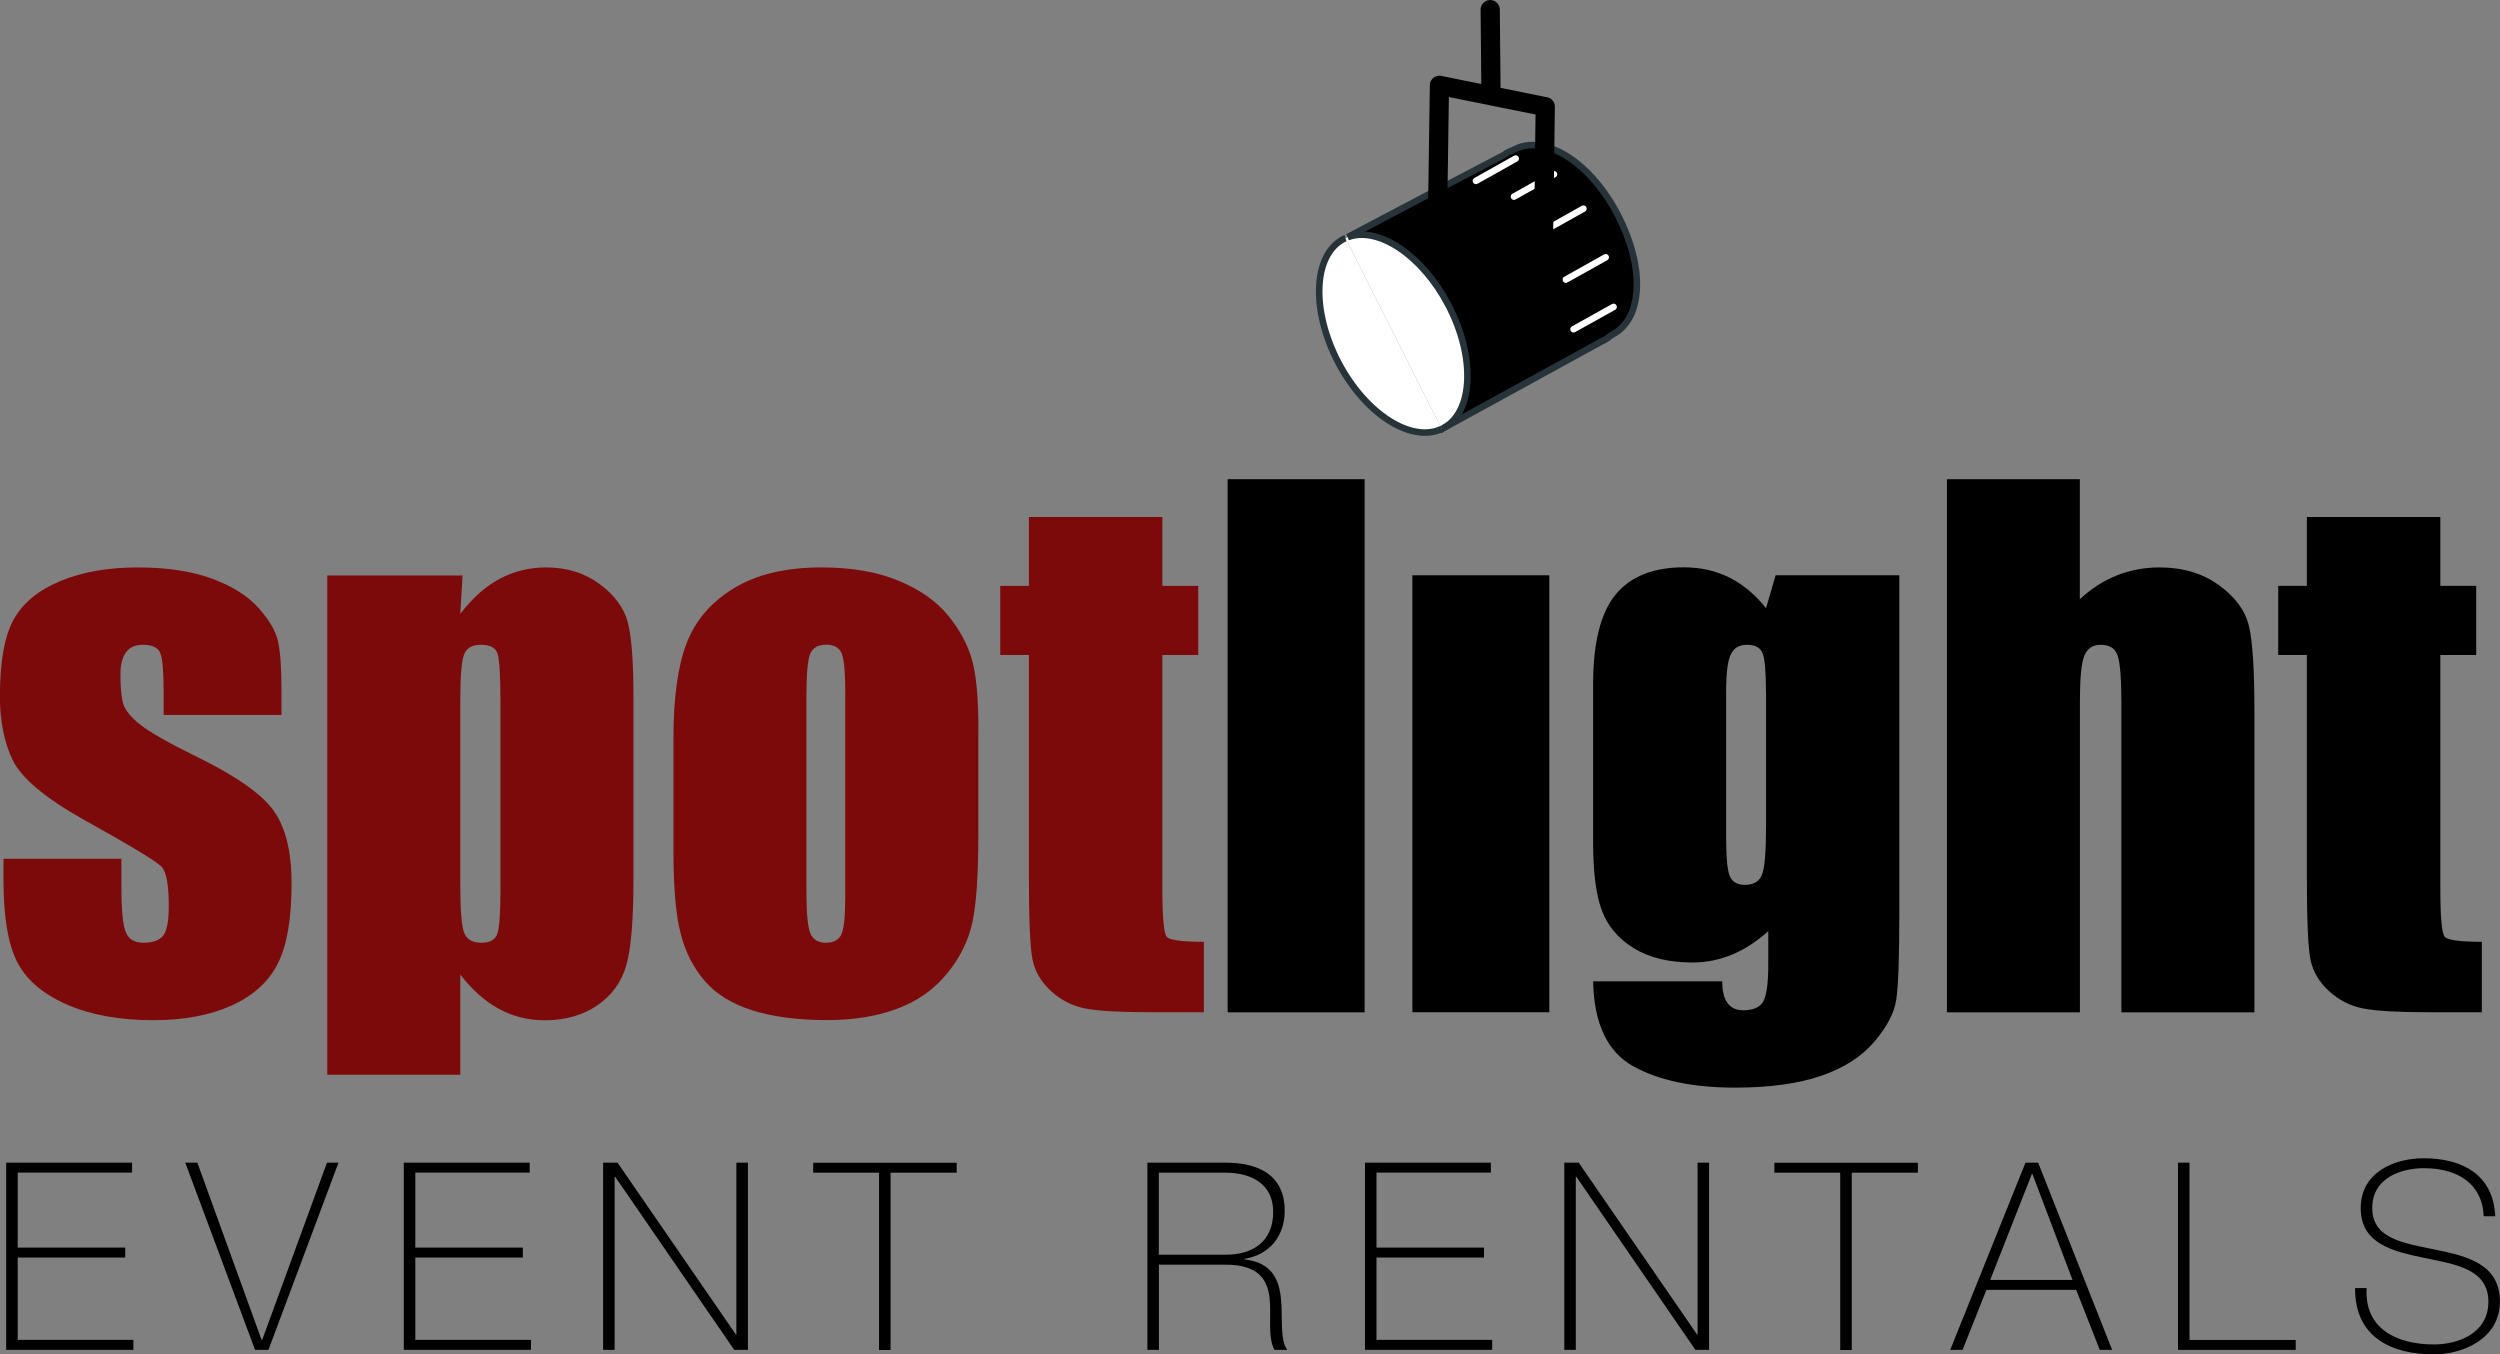 <?xml version="1.0" encoding="UTF-8"?>
<svg xmlns="http://www.w3.org/2000/svg" id="Layer_1" viewBox="0 0 266.91 144.6">
  <rect x="0" y="0" width="266.91" height="144.6" fill="#808080" stroke="none"/>
  <path d="m30.06,76.33h-12.59v-2.53c0-2.16-.12-3.52-.37-4.1s-.86-.86-1.85-.86c-.8,0-1.39.26-1.79.79-.4.53-.6,1.32-.6,2.37,0,1.43.1,2.48.3,3.15.2.67.8,1.4,1.79,2.2,1,.8,3.04,1.96,6.13,3.48,4.12,2.02,6.83,3.91,8.12,5.7,1.29,1.78,1.93,4.37,1.93,7.77,0,3.8-.49,6.66-1.48,8.6s-2.63,3.42-4.94,4.46c-2.31,1.04-5.09,1.56-8.35,1.56-3.61,0-6.7-.56-9.26-1.69s-4.33-2.65-5.29-4.57c-.96-1.92-1.44-4.83-1.44-8.72v-2.25h12.59v2.95c0,2.51.16,4.14.47,4.89s.94,1.12,1.88,1.12c1.01,0,1.71-.25,2.11-.76.4-.5.6-1.56.6-3.18,0-2.23-.26-3.62-.77-4.18-.54-.56-3.29-2.23-8.26-4.99-4.17-2.34-6.71-4.47-7.63-6.38s-1.37-4.18-1.37-6.8c0-3.73.49-6.47,1.48-8.24s2.65-3.13,5.01-4.1,5.09-1.44,8.21-1.44,5.72.39,7.89,1.18c2.17.79,3.83,1.82,4.99,3.11s1.86,2.48,2.11,3.59.37,2.82.37,5.17v2.71Z" style="fill:#7d0a0a; stroke-width:0px;"></path>
  <path d="m49.39,61.42l-.25,4.12c1.27-1.67,2.66-2.91,4.18-3.73,1.52-.82,3.19-1.23,4.99-1.23,2.2,0,4.11.59,5.71,1.78,1.6,1.18,2.61,2.55,3.01,4.1.4,1.55.6,4.17.6,7.88v19.65c0,4.24-.25,7.26-.76,9.05-.5,1.79-1.54,3.22-3.09,4.29-1.56,1.07-3.44,1.6-5.64,1.6-1.76,0-3.39-.41-4.89-1.23-1.5-.82-2.87-2.04-4.11-3.66v10.7h-14.2v-53.3h14.45Zm4.04,13.57c0-2.88-.11-4.63-.32-5.24s-.8-.91-1.76-.91-1.54.35-1.81,1.05c-.27.7-.4,2.4-.4,5.1v19.34c0,2.81.14,4.57.42,5.27s.89,1.05,1.83,1.05,1.48-.32,1.71-.97c.22-.64.33-2.21.33-4.69v-20Z" style="fill:#7d0a0a; stroke-width:0px;"></path>
  <path d="m104.45,77.8v11.43c0,4.2-.21,7.27-.63,9.23s-1.32,3.79-2.71,5.48c-1.38,1.7-3.16,2.95-5.33,3.76-2.17.81-4.66,1.21-7.47,1.21-3.14,0-5.8-.35-7.98-1.04-2.18-.69-3.87-1.73-5.08-3.13-1.21-1.39-2.07-3.08-2.58-5.06-.52-1.98-.77-4.95-.77-8.91v-11.95c0-4.34.47-7.72,1.41-10.16.94-2.44,2.62-4.39,5.06-5.87,2.44-1.48,5.55-2.21,9.35-2.21,3.19,0,5.92.47,8.21,1.42s4.05,2.19,5.29,3.71c1.24,1.52,2.09,3.09,2.55,4.71s.69,4.08.69,7.38Zm-14.2-3.52c0-2.39-.13-3.9-.39-4.52-.26-.62-.81-.93-1.65-.93s-1.41.31-1.69.93-.42,2.13-.42,4.52v21.06c0,2.2.14,3.64.42,4.31s.83,1,1.65,1,1.4-.3,1.67-.91c.27-.61.4-1.92.4-3.94v-21.52Z" style="fill:#7d0a0a; stroke-width:0px;"></path>
  <path d="m124.1,55.2v7.35h3.83v7.38h-3.83v24.96c0,3.07.16,4.78.47,5.13s1.63.53,3.96.53v7.52h-5.73c-3.23,0-5.54-.13-6.93-.4-1.38-.27-2.6-.89-3.66-1.86s-1.71-2.09-1.97-3.34c-.26-1.25-.39-4.2-.39-8.84v-23.7h-3.06v-7.38h3.06v-7.35h14.24Z" style="fill:#7d0a0a; stroke-width:0px;"></path>
  <path d="m145.69,51.16v56.92h-14.62v-56.92h14.62Z" style="stroke-width:0px;"></path>
  <path d="m165.41,61.42v46.65h-14.62v-46.65h14.62Z" style="stroke-width:0px;"></path>
  <path d="m202.78,61.42v35.93c0,4.85-.11,7.99-.33,9.4s-1.01,2.92-2.37,4.5-3.25,2.79-5.68,3.62c-2.43.83-5.48,1.25-9.16,1.25-4.52,0-8.16-.77-10.9-2.3-2.74-1.54-4.16-4.55-4.25-9.05h13.78c0,2.06.75,3.09,2.25,3.09,1.08,0,1.79-.32,2.14-.95s.53-1.96.53-3.98v-3.52c-1.22,1.1-2.5,1.94-3.85,2.5-1.35.56-2.76.85-4.24.85-2.55,0-4.66-.52-6.31-1.55s-2.78-2.38-3.39-4.06-.91-4.06-.91-7.15v-16.95c0-4.43.8-7.62,2.39-9.56s4.02-2.92,7.28-2.92c1.78,0,3.4.36,4.87,1.09,1.46.73,2.77,1.82,3.92,3.28l1.02-3.52h13.22Zm-14.24,12.38c0-2.13-.12-3.49-.37-4.08s-.79-.88-1.63-.88-1.4.33-1.74,1-.51,1.99-.51,3.96v15.68c0,2.09.13,3.44.39,4.06s.8.93,1.62.93c.94,0,1.55-.38,1.83-1.12s.42-2.45.42-5.1v-14.45Z" style="stroke-width:0px;"></path>
  <path d="m222.05,51.16v12.81c1.22-1.13,2.54-1.97,3.96-2.54,1.42-.56,2.94-.85,4.55-.85,2.48,0,4.6.63,6.35,1.9s2.81,2.72,3.2,4.38.58,4.67.58,9.05v32.17h-14.2v-32.84c0-2.72-.13-4.46-.4-5.24s-.87-1.16-1.81-1.16c-.87,0-1.45.4-1.76,1.2s-.46,2.38-.46,4.75v33.29h-14.2v-56.92h14.2Z" style="stroke-width:0px;"></path>
  <path d="m260.54,55.2v7.35h3.83v7.38h-3.83v24.96c0,3.07.16,4.78.47,5.13s1.63.53,3.96.53v7.52h-5.73c-3.23,0-5.54-.13-6.93-.4s-2.6-.89-3.66-1.86-1.71-2.09-1.97-3.34-.39-4.2-.39-8.84v-23.7h-3.06v-7.38h3.06v-7.35h14.24Z" style="stroke-width:0px;"></path>
  <path d="m164.92,15.65c2.73.66,5.7,3.3,7.76,7.22,2.93,5.58,2.75,11.12-.49,12.82-.33.16-.74.62-1.09.7l-17.03,9.34c3.24-1.7,3.49-7.61.55-13.19-2.79-5.31-7.49-8.43-10.73-7.22l9.62-5.07,7.12-3.73c.27-.27.74-.39,1.05-.55.96-.51,2.09-.59,3.24-.31Z" style="stroke-width:0px;"></path>
  <path d="m154.62,32.54c2.93,5.58,2.69,11.49-.55,13.19-.04.02-.1.04-.14.06l-10.28-20.35c.08-.06.16-.08.25-.12,3.24-1.21,7.94,1.91,10.73,7.22Z" style="fill:#fff; stroke-width:0px;"></path>
  <path d="m154.07,45.73l-.12.08-.02-.02s.1-.04.14-.06Z" style="stroke-width:0px;"></path>
  <path d="m143.65,25.44l10.28,20.35c-3.24,1.54-8.15-1.58-11.04-7.08-2.93-5.58-2.69-11.49.55-13.19.06-.04.14-.06.21-.08Z" style="fill:#fff; stroke-width:0px;"></path>
  <path d="m153.93,45.79l.02.02.12-.08,17.03-9.34c.35-.08.76-.53,1.09-.7,3.24-1.7,3.43-7.24.49-12.82-2.05-3.92-5.03-6.57-7.76-7.22-1.15-.29-2.28-.21-3.24.31-.31.16-.78.29-1.05.55l-7.12,3.73-9.62,5.07" style="fill:none; stroke:#263338; stroke-miterlimit:10; stroke-width:.7px;"></path>
  <path d="m153.93,45.79c-3.24,1.54-8.15-1.58-11.04-7.08-2.93-5.58-2.69-11.49.55-13.19.06-.04.14-.06.21-.08" style="fill:none; stroke:#263338; stroke-miterlimit:10; stroke-width:.7px;"></path>
  <path d="m143.89,25.32c3.24-1.21,7.94,1.91,10.73,7.22,2.93,5.58,2.69,11.49-.55,13.19" style="fill:none; stroke:#263338; stroke-miterlimit:10; stroke-width:.7px;"></path>
  <line x1="157.58" y1="19.31" x2="161.82" y2="16.93" style="fill:none; stroke:#fff; stroke-linecap:round; stroke-miterlimit:10; stroke-width:.7px;"></line>
  <polyline points="161.64 20.99 164.88 19.18 165.91 18.61" style="fill:none; stroke:#fff; stroke-linecap:round; stroke-miterlimit:10; stroke-width:.7px;"></polyline>
  <line x1="164.8" y1="24.66" x2="169.05" y2="22.28" style="fill:none; stroke:#fff; stroke-linecap:round; stroke-miterlimit:10; stroke-width:.7px;"></line>
  <line x1="167.18" y1="29.85" x2="171.43" y2="27.47" style="fill:none; stroke:#fff; stroke-linecap:round; stroke-miterlimit:10; stroke-width:.7px;"></line>
  <line x1="168" y1="35.15" x2="172.27" y2="32.77" style="fill:none; stroke:#fff; stroke-linecap:round; stroke-miterlimit:10; stroke-width:.7px;"></line>
  <polyline points="164.72 30.3 164.8 24.66 164.88 19.18 164.92 15.65 164.98 11.39 153.68 9.11 153.52 20.25 153.41 28.03" style="fill:none; stroke:#000; stroke-linecap:round; stroke-linejoin:round; stroke-width:2.05px;"></polyline>
  <line x1="159.18" y1="9.46" x2="159.1" y2="1.03" style="fill:none; stroke:#000; stroke-linecap:round; stroke-linejoin:round; stroke-width:2.05px;"></line>
  <path d="m14.24,143.06v1.06H.66v-19.99h13.44v1.06H1.89v8.01h11.48v1.06H1.89v8.79h12.35Z" style="stroke-width:0px;"></path>
  <path d="m27.93,143.06h.06l6.92-18.93h1.23l-7.48,19.99h-1.43l-7.45-19.99h1.29l6.86,18.93Z" style="stroke-width:0px;"></path>
  <path d="m56.69,143.06v1.06h-13.58v-19.99h13.44v1.06h-12.21v8.01h11.48v1.06h-11.48v8.79h12.35Z" style="stroke-width:0px;"></path>
  <path d="m64.39,124.13h1.54l12.63,18.34h.06v-18.34h1.23v19.99h-1.46l-12.71-18.48h-.06v18.48h-1.23v-19.99Z" style="stroke-width:0px;"></path>
  <path d="m86.82,125.2v-1.06h15.32v1.06h-7.06v18.93h-1.23v-18.93h-7.03Z" style="stroke-width:0px;"></path>
  <path d="m122.49,124.13h8.34c3.5,0,6.33,1.29,6.33,5.15,0,2.69-1.62,4.68-4.28,5.12v.06c2.97.34,3.7,2.21,3.89,4.28s-.14,4.31.67,5.38h-1.37c-.76-1.37-.31-3.67-.53-5.6-.25-1.93-1.2-3.5-4.7-3.5h-7.11v9.1h-1.23v-19.99Zm8.34,9.83c2.91,0,5.1-1.37,5.1-4.59,0-3.02-2.41-4.17-5.1-4.17h-7.11v8.76h7.11Z" style="stroke-width:0px;"></path>
  <path d="m159.31,143.06v1.06h-13.58v-19.99h13.44v1.06h-12.21v8.01h11.48v1.06h-11.48v8.79h12.35Z" style="stroke-width:0px;"></path>
  <path d="m167.01,124.13h1.54l12.63,18.34h.06v-18.34h1.23v19.99h-1.46l-12.71-18.48h-.06v18.48h-1.23v-19.99Z" style="stroke-width:0px;"></path>
  <path d="m189.44,125.2v-1.06h15.32v1.06h-7.06v18.93h-1.23v-18.93h-7.03Z" style="stroke-width:0px;"></path>
  <path d="m217.6,124.13l7.9,19.99h-1.32l-2.52-6.41h-9.58l-2.55,6.41h-1.32l8.04-19.99h1.34Zm3.67,12.52l-4.28-11.31h-.06l-4.45,11.31h8.79Z" style="stroke-width:0px;"></path>
  <path d="m232.53,124.13h1.23v18.93h11.34v1.06h-12.57v-19.99Z" style="stroke-width:0px;"></path>
  <path d="m265.17,129.84c-.14-3.42-2.72-5.12-6.41-5.12-2.27,0-5.49.95-5.49,4.26s3.42,3.75,6.8,4.45c3.42.7,6.83,1.57,6.83,5.54s-3.98,5.63-7.03,5.63c-4.68,0-8.48-1.93-8.43-7.08h1.23c-.25,4.37,3.25,6.02,7.2,6.02,2.41,0,5.8-1.09,5.8-4.56s-3.42-3.98-6.83-4.68c-3.39-.7-6.8-1.51-6.8-5.32s3.56-5.32,6.72-5.32c4.17,0,7.45,1.79,7.64,6.19h-1.23Z" style="stroke-width:0px;"></path>
</svg>
